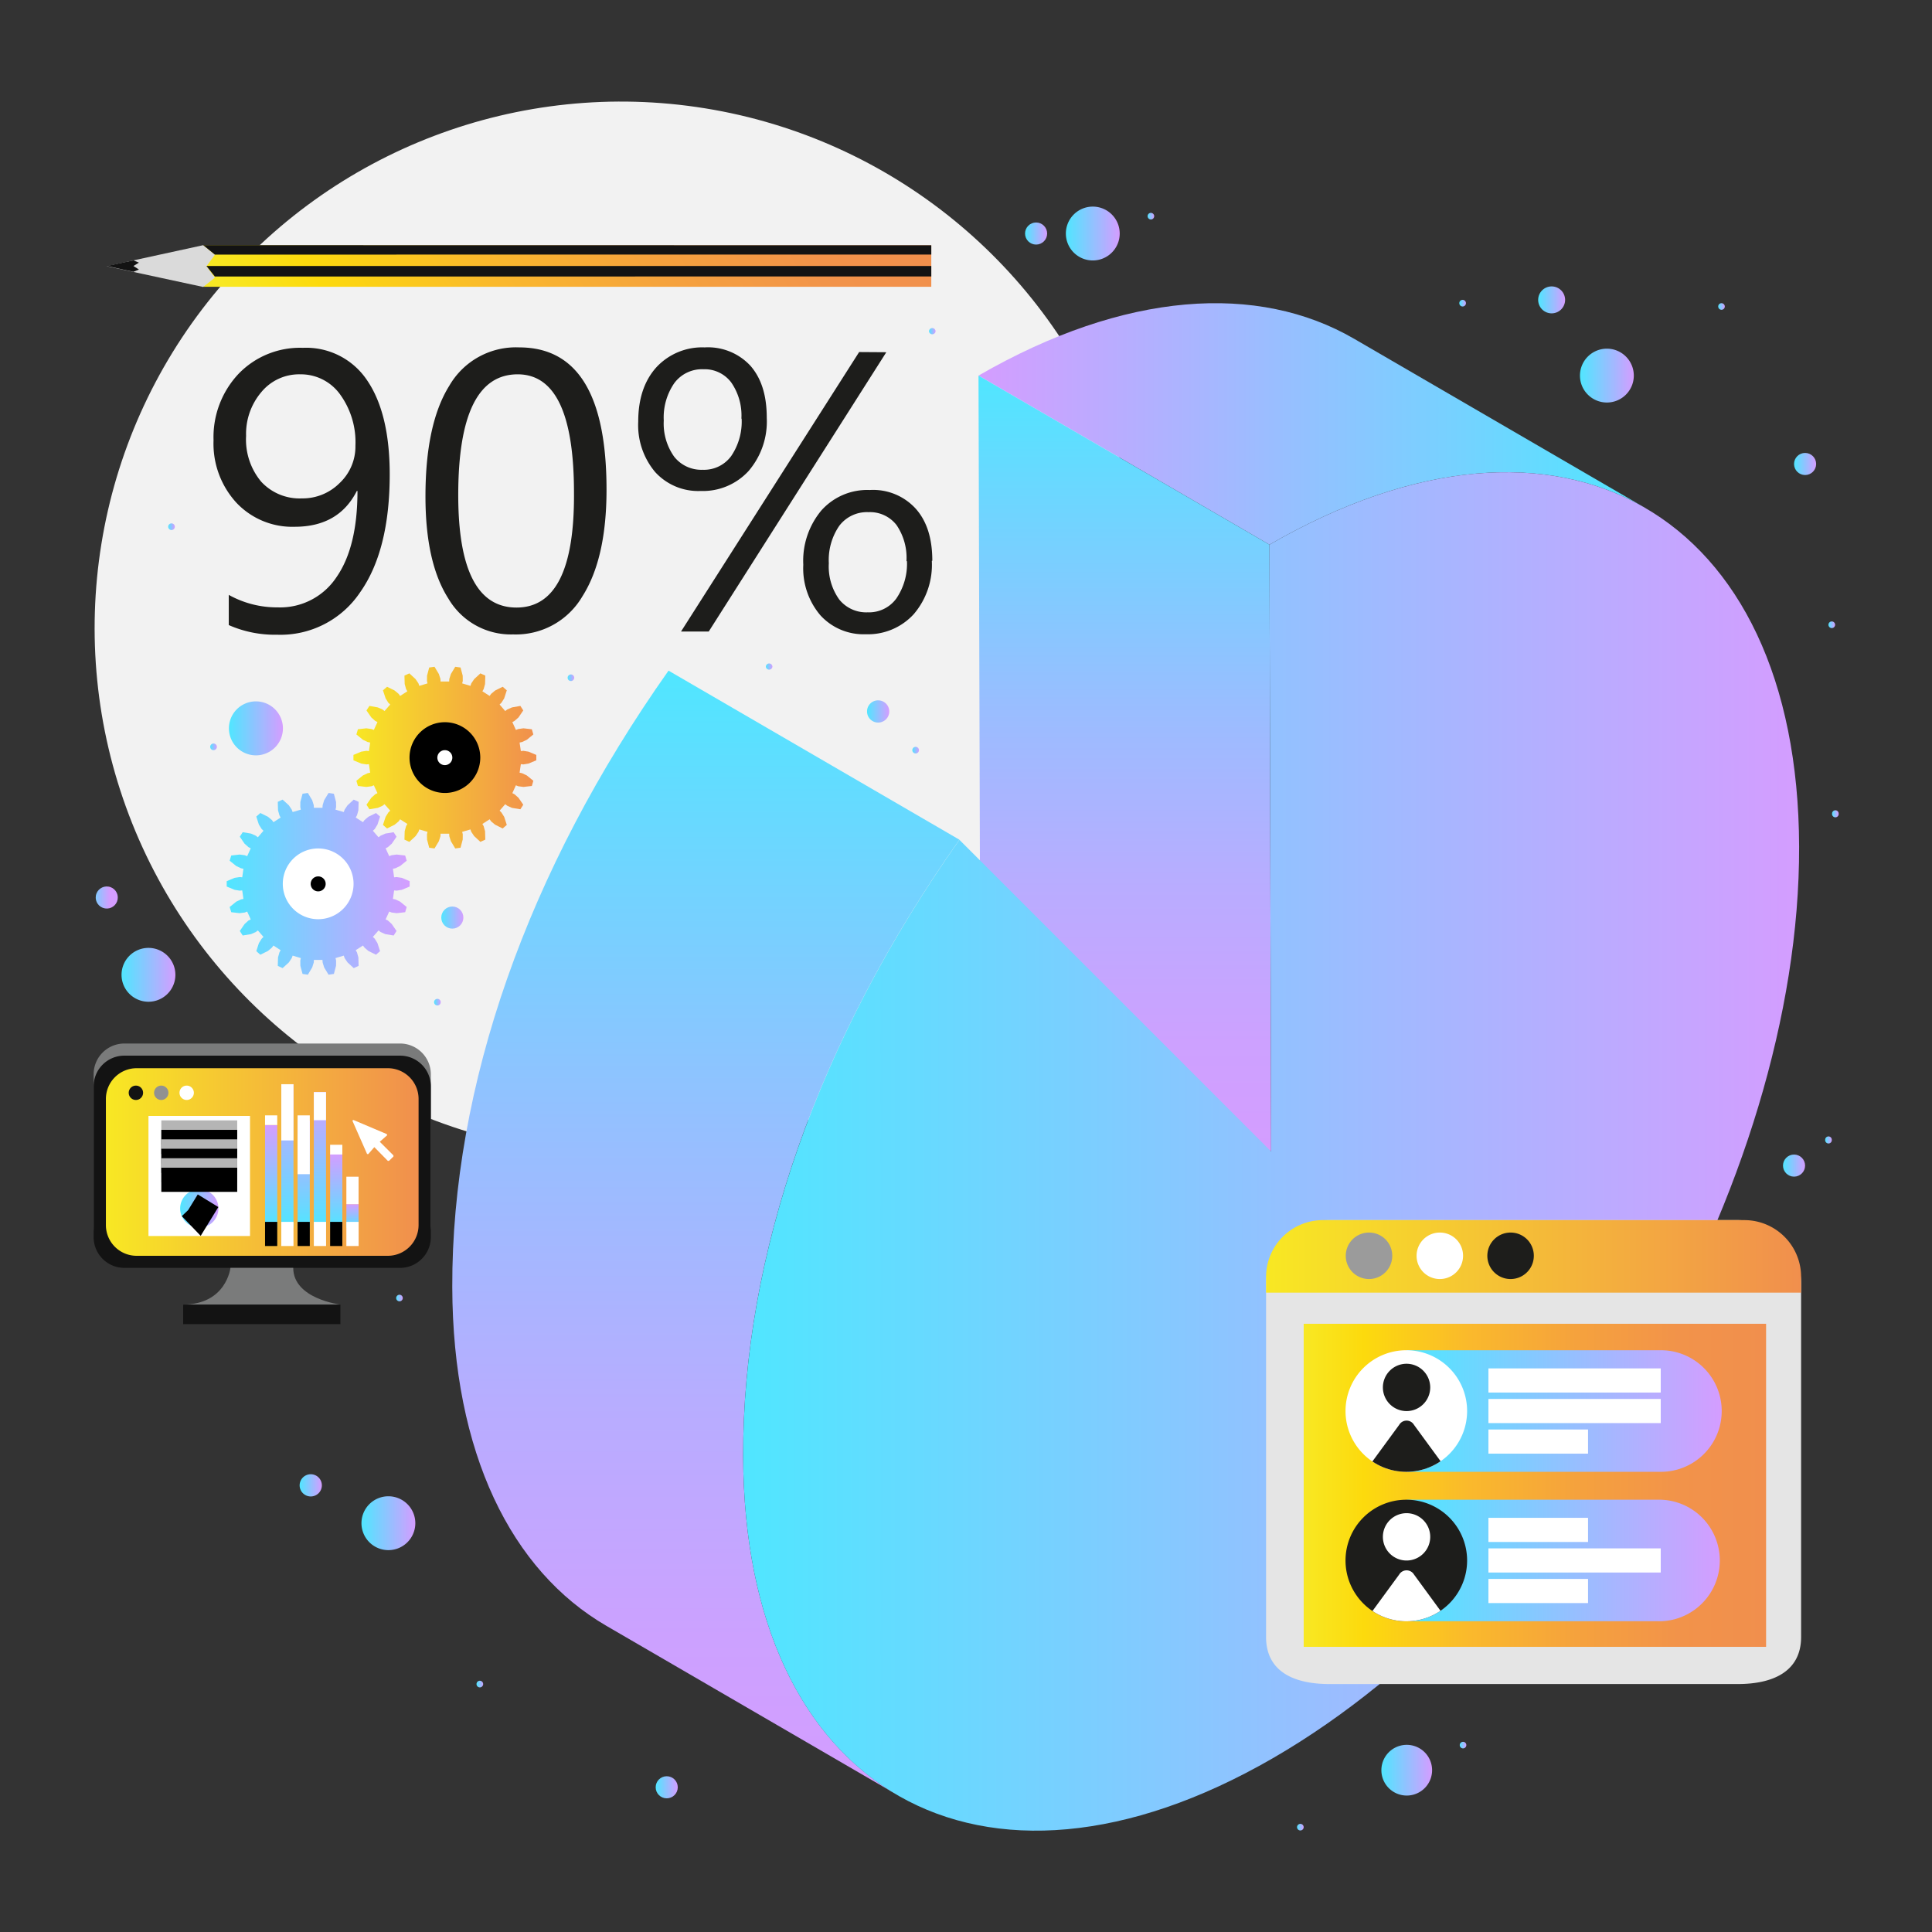 <svg id="Layer_1" data-name="Layer 1" xmlns="http://www.w3.org/2000/svg" xmlns:xlink="http://www.w3.org/1999/xlink" viewBox="0 0 320 320"><rect x="0" y="0" width="320" height="320" fill="#333333" stroke="none"/><defs><style>.cls-1,.cls-56,.cls-61,.cls-62{fill:none;}.cls-2{fill:#f2f2f2;}.cls-3{isolation:isolate;}.cls-4{fill:url(#Sfumatura_senza_nome_22);}.cls-5{fill:url(#Sfumatura_senza_nome_29);}.cls-6{fill:url(#Sfumatura_senza_nome_28);}.cls-7{fill:url(#Sfumatura_senza_nome_27);}.cls-8{fill:#1d1d1b;}.cls-9{fill:url(#Sfumatura_senza_nome_27-2);}.cls-10{fill:url(#Sfumatura_senza_nome_27-3);}.cls-11{fill:url(#Sfumatura_senza_nome_27-4);}.cls-12{fill:url(#Sfumatura_senza_nome_27-5);}.cls-13{fill:url(#Sfumatura_senza_nome_27-6);}.cls-14{fill:url(#Sfumatura_senza_nome_27-7);}.cls-15{fill:url(#Sfumatura_senza_nome_27-8);}.cls-16{fill:url(#Sfumatura_senza_nome_27-9);}.cls-17{fill:url(#Sfumatura_senza_nome_27-10);}.cls-18{fill:url(#Sfumatura_senza_nome_27-11);}.cls-19{fill:url(#Sfumatura_senza_nome_27-12);}.cls-20{fill:url(#Sfumatura_senza_nome_27-13);}.cls-21{fill:url(#Sfumatura_senza_nome_27-14);}.cls-22{fill:url(#Sfumatura_senza_nome_27-15);}.cls-23{fill:url(#Sfumatura_senza_nome_27-16);}.cls-24{fill:url(#Sfumatura_senza_nome_27-17);}.cls-25{fill:url(#Sfumatura_senza_nome_27-18);}.cls-26{fill:url(#Sfumatura_senza_nome_27-19);}.cls-27{fill:url(#Sfumatura_senza_nome_27-20);}.cls-28{fill:url(#Sfumatura_senza_nome_27-21);}.cls-29{fill:url(#Sfumatura_senza_nome_27-22);}.cls-30{fill:url(#Sfumatura_senza_nome_27-23);}.cls-31{fill:url(#Sfumatura_senza_nome_27-24);}.cls-32{fill:url(#Sfumatura_senza_nome_27-25);}.cls-33{fill:url(#Sfumatura_senza_nome_27-26);}.cls-34{fill:url(#Sfumatura_senza_nome_27-27);}.cls-35{fill:url(#Sfumatura_senza_nome_27-28);}.cls-36{fill:url(#Sfumatura_senza_nome_27-29);}.cls-37{fill:url(#Sfumatura_senza_nome_27-30);}.cls-38{fill:url(#Sfumatura_senza_nome_27-31);}.cls-39{fill:url(#Sfumatura_senza_nome_27-32);}.cls-40{fill:url(#Sfumatura_senza_nome_27-33);}.cls-41{fill:url(#Sfumatura_senza_nome_27-34);}.cls-42{fill:#fff;}.cls-43{fill:url(#linear-gradient);}.cls-44{fill:#7a7b7b;}.cls-45{fill:#131313;}.cls-46{fill:url(#linear-gradient-2);}.cls-47{fill:#919191;}.cls-48{fill:#e5e5e5;}.cls-49{fill:url(#linear-gradient-3);}.cls-50{fill:url(#Sfumatura_senza_nome_3);}.cls-51{fill:url(#Sfumatura_senza_nome_27-35);}.cls-52{fill:url(#Sfumatura_senza_nome_27-36);}.cls-53{fill:#9b9b9b;}.cls-54{clip-path:url(#clip-path);}.cls-55{clip-path:url(#clip-path-2);}.cls-56{stroke:#fff;}.cls-56,.cls-61,.cls-62{stroke-miterlimit:10;stroke-width:4px;}.cls-57{fill:url(#Sfumatura_senza_nome_3-2);}.cls-58{fill:#dadada;}.cls-59{clip-path:url(#clip-path-3);}.cls-60{fill:url(#Sfumatura_senza_nome_27-37);}.cls-61{stroke:#000;}.cls-62{stroke:#b5b5b5;}.cls-63{fill:url(#Sfumatura_senza_nome_27-38);}.cls-64{fill:url(#Sfumatura_senza_nome_27-39);}.cls-65{fill:url(#Sfumatura_senza_nome_27-40);}.cls-66{fill:url(#Sfumatura_senza_nome_27-41);}.cls-67{fill:url(#Sfumatura_senza_nome_27-42);}.cls-68{fill:url(#Sfumatura_senza_nome_27-43);}</style><linearGradient id="Sfumatura_senza_nome_22" x1="162.07" y1="70.21" x2="272.48" y2="70.21" gradientUnits="userSpaceOnUse"><stop offset="0" stop-color="#d49dff"/><stop offset="0.16" stop-color="#bfa9ff"/><stop offset="1" stop-color="#50e6ff"/></linearGradient><linearGradient id="Sfumatura_senza_nome_29" x1="186.31" y1="190.7" x2="186.31" y2="62.21" gradientUnits="userSpaceOnUse"><stop offset="0" stop-color="#d49dff"/><stop offset="0.14" stop-color="#cda1ff"/><stop offset="0.34" stop-color="#b9acff"/><stop offset="0.58" stop-color="#98beff"/><stop offset="0.85" stop-color="#6bd7ff"/><stop offset="1" stop-color="#50e6ff"/></linearGradient><linearGradient id="Sfumatura_senza_nome_28" x1="116.91" y1="297.28" x2="116.91" y2="111.08" gradientUnits="userSpaceOnUse"><stop offset="0" stop-color="#d49dff"/><stop offset="0.14" stop-color="#cca1ff"/><stop offset="0.35" stop-color="#b7adff"/><stop offset="0.6" stop-color="#94c0ff"/><stop offset="0.89" stop-color="#64dbff"/><stop offset="1" stop-color="#50e6ff"/></linearGradient><linearGradient id="Sfumatura_senza_nome_27" x1="123.09" y1="190.7" x2="297.99" y2="190.7" gradientUnits="userSpaceOnUse"><stop offset="0" stop-color="#50e6ff"/><stop offset="1" stop-color="#d49dff"/></linearGradient><linearGradient id="Sfumatura_senza_nome_27-2" x1="261.69" y1="-2090.95" x2="270.61" y2="-2090.95" gradientTransform="matrix(1, 0, 0, -1, 0, -2028.74)" xlink:href="#Sfumatura_senza_nome_27"/><linearGradient id="Sfumatura_senza_nome_27-3" x1="254.78" y1="-2078.41" x2="259.24" y2="-2078.41" gradientTransform="matrix(1, 0, 0, -1, 0, -2028.74)" xlink:href="#Sfumatura_senza_nome_27"/><linearGradient id="Sfumatura_senza_nome_27-4" x1="20.13" y1="-2190.18" x2="29.05" y2="-2190.18" gradientTransform="matrix(1, 0, 0, -1, 0, -2028.74)" xlink:href="#Sfumatura_senza_nome_27"/><linearGradient id="Sfumatura_senza_nome_27-5" x1="59.87" y1="-2281.03" x2="68.79" y2="-2281.03" gradientTransform="matrix(1, 0, 0, -1, 0, -2028.74)" xlink:href="#Sfumatura_senza_nome_27"/><linearGradient id="Sfumatura_senza_nome_27-6" x1="176.54" y1="-2067.42" x2="185.46" y2="-2067.42" gradientTransform="matrix(1, 0, 0, -1, 0, -2028.74)" xlink:href="#Sfumatura_senza_nome_27"/><linearGradient id="Sfumatura_senza_nome_27-7" x1="37.92" y1="-2149.37" x2="46.84" y2="-2149.37" gradientTransform="matrix(1, 0, 0, -1, 0, -2028.74)" xlink:href="#Sfumatura_senza_nome_27"/><linearGradient id="Sfumatura_senza_nome_27-8" x1="228.78" y1="-2321.98" x2="237.17" y2="-2321.98" gradientTransform="matrix(1, 0, 0, -1, 0, -2028.74)" xlink:href="#Sfumatura_senza_nome_27"/><linearGradient id="Sfumatura_senza_nome_27-9" x1="169.77" y1="-2067.42" x2="173.44" y2="-2067.42" gradientTransform="matrix(1, 0, 0, -1, 0, -2028.74)" xlink:href="#Sfumatura_senza_nome_27"/><linearGradient id="Sfumatura_senza_nome_27-10" x1="297.15" y1="-2105.59" x2="300.82" y2="-2105.59" gradientTransform="matrix(1, 0, 0, -1, 0, -2028.74)" xlink:href="#Sfumatura_senza_nome_27"/><linearGradient id="Sfumatura_senza_nome_27-11" x1="73.09" y1="-2180.71" x2="76.76" y2="-2180.71" gradientTransform="matrix(1, 0, 0, -1, 0, -2028.74)" xlink:href="#Sfumatura_senza_nome_27"/><linearGradient id="Sfumatura_senza_nome_27-12" x1="15.84" y1="-2177.39" x2="19.51" y2="-2177.39" gradientTransform="matrix(0.16, 0.99, 0.99, -0.16, 2164.12, -217.58)" xlink:href="#Sfumatura_senza_nome_27"/><linearGradient id="Sfumatura_senza_nome_27-13" x1="190.08" y1="-2064.54" x2="191.17" y2="-2064.54" gradientTransform="matrix(1, 0, 0, -1, 0, -2028.74)" xlink:href="#Sfumatura_senza_nome_27"/><linearGradient id="Sfumatura_senza_nome_27-14" x1="284.59" y1="-2079.5" x2="285.68" y2="-2079.5" gradientTransform="matrix(1, 0, 0, -1, 0, -2028.74)" xlink:href="#Sfumatura_senza_nome_27"/><linearGradient id="Sfumatura_senza_nome_27-15" x1="303.4" y1="-2163.49" x2="304.49" y2="-2163.49" gradientTransform="matrix(1, 0, 0, -1, 0, -2028.74)" xlink:href="#Sfumatura_senza_nome_27"/><linearGradient id="Sfumatura_senza_nome_27-16" x1="241.78" y1="-2078.95" x2="242.87" y2="-2078.95" gradientTransform="matrix(1, 0, 0, -1, 0, -2028.74)" xlink:href="#Sfumatura_senza_nome_27"/><linearGradient id="Sfumatura_senza_nome_27-17" x1="302.85" y1="-2132.22" x2="303.95" y2="-2132.22" gradientTransform="matrix(1, 0, 0, -1, 0, -2028.74)" xlink:href="#Sfumatura_senza_nome_27"/><linearGradient id="Sfumatura_senza_nome_27-18" x1="151.11" y1="-2152.98" x2="152.21" y2="-2152.98" gradientTransform="matrix(1, 0, 0, -1, 0, -2028.74)" xlink:href="#Sfumatura_senza_nome_27"/><linearGradient id="Sfumatura_senza_nome_27-19" x1="241.78" y1="-2317.78" x2="242.87" y2="-2317.78" gradientTransform="matrix(1, 0, 0, -1, 0, -2028.74)" xlink:href="#Sfumatura_senza_nome_27"/><linearGradient id="Sfumatura_senza_nome_27-20" x1="214.83" y1="-2331.37" x2="215.93" y2="-2331.37" gradientTransform="matrix(1, 0, 0, -1, 0, -2028.74)" xlink:href="#Sfumatura_senza_nome_27"/><linearGradient id="Sfumatura_senza_nome_27-21" x1="302.31" y1="-2217.51" x2="303.4" y2="-2217.51" gradientTransform="matrix(1, 0, 0, -1, 0, -2028.74)" xlink:href="#Sfumatura_senza_nome_27"/><linearGradient id="Sfumatura_senza_nome_27-22" x1="126.85" y1="-2139.17" x2="127.94" y2="-2139.17" gradientTransform="matrix(1, 0, 0, -1, 0, -2028.74)" xlink:href="#Sfumatura_senza_nome_27"/><linearGradient id="Sfumatura_senza_nome_27-23" x1="94.02" y1="-2141" x2="95.11" y2="-2141" gradientTransform="matrix(1, 0, 0, -1, 0, -2028.74)" xlink:href="#Sfumatura_senza_nome_27"/><linearGradient id="Sfumatura_senza_nome_27-24" x1="71.9" y1="-2194.73" x2="73" y2="-2194.73" gradientTransform="matrix(1, 0, 0, -1, 0, -2028.74)" xlink:href="#Sfumatura_senza_nome_27"/><linearGradient id="Sfumatura_senza_nome_27-25" x1="79" y1="-2307.67" x2="80.09" y2="-2307.67" gradientTransform="matrix(1, 0, 0, -1, 0, -2028.74)" xlink:href="#Sfumatura_senza_nome_27"/><linearGradient id="Sfumatura_senza_nome_27-26" x1="65.62" y1="-2243.74" x2="66.71" y2="-2243.74" gradientTransform="matrix(1, 0, 0, -1, 0, -2028.74)" xlink:href="#Sfumatura_senza_nome_27"/><linearGradient id="Sfumatura_senza_nome_27-27" x1="34.83" y1="-2152.44" x2="35.92" y2="-2152.44" gradientTransform="matrix(1, 0, 0, -1, 0, -2028.74)" xlink:href="#Sfumatura_senza_nome_27"/><linearGradient id="Sfumatura_senza_nome_27-28" x1="153.87" y1="-2083.62" x2="154.96" y2="-2083.62" gradientTransform="matrix(1, 0, 0, -1, 0, -2028.74)" xlink:href="#Sfumatura_senza_nome_27"/><linearGradient id="Sfumatura_senza_nome_27-29" x1="27.86" y1="-2115.98" x2="28.95" y2="-2115.98" gradientTransform="matrix(1, 0, 0, -1, 0, -2028.74)" xlink:href="#Sfumatura_senza_nome_27"/><linearGradient id="Sfumatura_senza_nome_27-30" x1="143.61" y1="-2146.59" x2="147.28" y2="-2146.59" gradientTransform="matrix(1, 0, 0, -1, 0, -2028.74)" xlink:href="#Sfumatura_senza_nome_27"/><linearGradient id="Sfumatura_senza_nome_27-31" x1="49.63" y1="-2274.76" x2="53.3" y2="-2274.76" gradientTransform="matrix(1, 0, 0, -1, 0, -2028.74)" xlink:href="#Sfumatura_senza_nome_27"/><linearGradient id="Sfumatura_senza_nome_27-32" x1="295.32" y1="-2221.8" x2="298.98" y2="-2221.8" gradientTransform="matrix(1, 0, 0, -1, 0, -2028.74)" xlink:href="#Sfumatura_senza_nome_27"/><linearGradient id="Sfumatura_senza_nome_27-33" x1="108.6" y1="-2324.76" x2="112.27" y2="-2324.76" gradientTransform="matrix(1, 0, 0, -1, 0, -2028.74)" xlink:href="#Sfumatura_senza_nome_27"/><linearGradient id="Sfumatura_senza_nome_27-34" x1="37.56" y1="146.39" x2="67.85" y2="146.39" xlink:href="#Sfumatura_senza_nome_27"/><linearGradient id="linear-gradient" x1="58.54" y1="125.48" x2="88.83" y2="125.48" gradientUnits="userSpaceOnUse"><stop offset="0" stop-color="#f8e823"/><stop offset="1" stop-color="#f18f4d"/></linearGradient><linearGradient id="linear-gradient-2" x1="17.54" y1="-2221.18" x2="69.33" y2="-2221.18" gradientTransform="matrix(1, 0, 0, -1, 0, -2028.74)" xlink:href="#linear-gradient"/><linearGradient id="linear-gradient-3" x1="209.7" y1="208.09" x2="298.32" y2="208.09" xlink:href="#linear-gradient"/><linearGradient id="Sfumatura_senza_nome_3" x1="215.93" y1="246.02" x2="292.52" y2="246.02" gradientUnits="userSpaceOnUse"><stop offset="0" stop-color="#f8e823"/><stop offset="0.13" stop-color="#fcda0d"/><stop offset="0.36" stop-color="#fab92c"/><stop offset="0.59" stop-color="#f5a23d"/><stop offset="0.81" stop-color="#f2934a"/><stop offset="1" stop-color="#f18f4d"/></linearGradient><linearGradient id="Sfumatura_senza_nome_27-35" x1="232.97" y1="258.46" x2="285.13" y2="258.46" xlink:href="#Sfumatura_senza_nome_27"/><linearGradient id="Sfumatura_senza_nome_27-36" x1="232.97" y1="233.71" x2="285.13" y2="233.71" xlink:href="#Sfumatura_senza_nome_27"/><clipPath id="clip-path"><path class="cls-1" d="M243,233.71A10.07,10.07,0,1,1,233,223.64,10.07,10.07,0,0,1,243,233.71Z"/></clipPath><clipPath id="clip-path-2"><path class="cls-1" d="M243,258.46A10.07,10.07,0,1,1,233,248.4,10.07,10.07,0,0,1,243,258.46Z"/></clipPath><linearGradient id="Sfumatura_senza_nome_3-2" x1="-1462.57" y1="-3057.84" x2="-1357.78" y2="-3057.84" gradientTransform="matrix(0.84, -0.55, -0.55, -0.84, -391.76, -3288.12)" xlink:href="#Sfumatura_senza_nome_3"/><clipPath id="clip-path-3"><rect class="cls-1" x="24.59" y="184.19" width="16.82" height="20.53"/></clipPath><linearGradient id="Sfumatura_senza_nome_27-37" x1="29.84" y1="200.16" x2="36.18" y2="200.16" xlink:href="#Sfumatura_senza_nome_27"/><linearGradient id="Sfumatura_senza_nome_27-38" x1="44.91" y1="203.33" x2="44.91" y2="186.35" xlink:href="#Sfumatura_senza_nome_27"/><linearGradient id="Sfumatura_senza_nome_27-39" x1="47.6" y1="203.33" x2="47.6" y2="179.58" xlink:href="#Sfumatura_senza_nome_27"/><linearGradient id="Sfumatura_senza_nome_27-40" x1="50.3" y1="203.33" x2="50.3" y2="185.63" xlink:href="#Sfumatura_senza_nome_27"/><linearGradient id="Sfumatura_senza_nome_27-41" x1="52.99" y1="203.33" x2="52.99" y2="180.86" xlink:href="#Sfumatura_senza_nome_27"/><linearGradient id="Sfumatura_senza_nome_27-42" x1="55.69" y1="203.33" x2="55.69" y2="191.08" xlink:href="#Sfumatura_senza_nome_27"/><linearGradient id="Sfumatura_senza_nome_27-43" x1="58.39" y1="203.33" x2="58.39" y2="199.45" xlink:href="#Sfumatura_senza_nome_27"/></defs><circle class="cls-2" cx="102.87" cy="104.03" r="87.2" transform="translate(-16.25 188.96) rotate(-80.81)"/><g class="cls-3"><path class="cls-4" d="M224.3,56.12l48.18,28c-15.9-9.24-37.92-7.94-62.22,6.09l-48.19-28C186.38,48.18,208.4,46.88,224.3,56.12Z"/><polygon class="cls-5" points="210.54 190.7 162.36 162.69 162.07 62.21 210.26 90.21 210.54 190.7"/><path class="cls-6" d="M148.6,297.28l-48.18-28c-15.7-9.13-25.43-28.53-25.51-56.1-.1-33.29,12.43-69,35.82-102.1l48.18,28c-23.39,33.11-35.91,68.81-35.82,102.11C123.17,268.76,132.9,288.15,148.6,297.28Z"/><path class="cls-7" d="M210.26,90.21c48.29-27.88,87.57-5.5,87.73,50s-38.87,123.09-87.16,151-87.58,5.5-87.74-50c-.09-33.3,12.43-69,35.82-102.11l51.63,51.62Z"/></g><path class="cls-8" d="M64.55,78.54q0,12.63-4.92,19.59a15.87,15.87,0,0,1-13.74,7,18.88,18.88,0,0,1-8-1.6v-5A16.39,16.39,0,0,0,46,100.6a11.18,11.18,0,0,0,9.73-5q3.48-5,3.48-14.28H59.1q-3,5.92-10.26,5.93a12.72,12.72,0,0,1-9.7-4,14.47,14.47,0,0,1-3.77-10.33,15.29,15.29,0,0,1,4.14-11,14.11,14.11,0,0,1,10.64-4.31A12.14,12.14,0,0,1,60.81,63Q64.54,68.48,64.55,78.54Zm-5.68-4.72a13.48,13.48,0,0,0-2.56-8.52A8,8,0,0,0,49.7,62a8.1,8.1,0,0,0-6.41,2.94,10.69,10.69,0,0,0-2.53,7.26,10.88,10.88,0,0,0,2.5,7.58A8.65,8.65,0,0,0,50,82.55,8.65,8.65,0,0,0,56.26,80,8.29,8.29,0,0,0,58.87,73.82Z"/><path class="cls-8" d="M100.46,81.1q0,11.39-4,17.68A12.77,12.77,0,0,1,85,105.08a12,12,0,0,1-10.73-5.93q-3.8-5.93-3.8-16.93,0-12,3.95-18.33A12.73,12.73,0,0,1,86,57.54Q100.46,57.54,100.46,81.1Zm-5.39.52Q95.07,62,85.74,62,75.9,62,75.9,82q0,18.63,9.65,18.63T95.07,81.62Z"/><path class="cls-8" d="M127,69.21A12.59,12.59,0,0,1,124,78a10.26,10.26,0,0,1-7.94,3.32,9.63,9.63,0,0,1-7.55-3.14,12.07,12.07,0,0,1-2.8-8.34q0-5.67,3-9a10.33,10.33,0,0,1,8-3.3,9.58,9.58,0,0,1,7.6,3.06C126.14,62.71,127,65.55,127,69.21Zm-4.2.13a9.59,9.59,0,0,0-1.69-6,5.5,5.5,0,0,0-4.6-2.18,5.71,5.71,0,0,0-4.82,2.29,10,10,0,0,0-1.75,6.2,9.47,9.47,0,0,0,1.73,6,5.73,5.73,0,0,0,4.71,2.16,5.58,5.58,0,0,0,4.72-2.26A10.16,10.16,0,0,0,122.84,69.34Zm24-11L117.39,104.6H112.8l29.5-46.29Zm7.54,34.56a12.57,12.57,0,0,1-3,8.83,10.26,10.26,0,0,1-7.94,3.32,9.66,9.66,0,0,1-7.52-3.14,12,12,0,0,1-2.83-8.37,13,13,0,0,1,3-9,10.19,10.19,0,0,1,8-3.38,9.54,9.54,0,0,1,7.62,3.09C153.52,86.32,154.42,89.19,154.42,92.87Zm-4.2.06a9.63,9.63,0,0,0-1.65-6,5.55,5.55,0,0,0-4.64-2.13,5.75,5.75,0,0,0-4.84,2.26,10,10,0,0,0-1.73,6.2,9.36,9.36,0,0,0,1.72,6,5.72,5.72,0,0,0,4.72,2.13,5.6,5.6,0,0,0,4.72-2.26A10.15,10.15,0,0,0,150.22,92.93Z"/><path class="cls-9" d="M266.15,57.75a4.46,4.46,0,1,1-4.46,4.46A4.46,4.46,0,0,1,266.15,57.75Z"/><path class="cls-10" d="M257,47.44a2.23,2.23,0,1,1-2.23,2.23A2.23,2.23,0,0,1,257,47.44Z"/><path class="cls-11" d="M24.59,157a4.46,4.46,0,1,1-4.46,4.46A4.46,4.46,0,0,1,24.59,157Z"/><path class="cls-12" d="M64.33,247.83a4.46,4.46,0,1,1-4.46,4.46A4.46,4.46,0,0,1,64.33,247.83Z"/><path class="cls-13" d="M181,34.22a4.46,4.46,0,1,1-4.46,4.46A4.46,4.46,0,0,1,181,34.22Z"/><path class="cls-14" d="M42.38,116.17a4.47,4.47,0,1,1-4.46,4.46A4.46,4.46,0,0,1,42.38,116.17Z"/><path class="cls-15" d="M233,289a4.2,4.2,0,1,1-4.2,4.2A4.2,4.2,0,0,1,233,289Z"/><circle class="cls-16" cx="171.61" cy="38.68" r="1.83"/><circle class="cls-17" cx="298.98" cy="76.85" r="1.83"/><circle class="cls-18" cx="74.92" cy="151.98" r="1.83"/><circle class="cls-19" cx="17.68" cy="148.65" r="1.83" transform="translate(-131.88 142.29) rotate(-80.78)"/><path class="cls-20" d="M190.62,35.26a.55.55,0,0,1,.55.54.55.55,0,0,1-.55.55.55.55,0,0,1-.54-.55A.54.54,0,0,1,190.62,35.26Z"/><path class="cls-21" d="M285.13,50.22a.55.55,0,0,1,.55.54.55.55,0,0,1-.55.55.55.55,0,0,1-.54-.55A.54.54,0,0,1,285.13,50.22Z"/><path class="cls-22" d="M304,134.21a.54.54,0,0,1,.54.54.55.55,0,1,1-1.09,0A.54.54,0,0,1,304,134.21Z"/><path class="cls-23" d="M242.33,49.67a.55.55,0,0,1,0,1.09.55.55,0,1,1,0-1.09Z"/><path class="cls-24" d="M303.4,102.93a.55.55,0,1,1-.55.55A.55.55,0,0,1,303.4,102.93Z"/><path class="cls-25" d="M151.66,123.7a.55.55,0,1,1-.55.55A.55.55,0,0,1,151.66,123.7Z"/><path class="cls-26" d="M242.33,288.5a.54.54,0,0,1,.54.54.55.55,0,0,1-.54.55.55.55,0,0,1-.55-.55A.55.55,0,0,1,242.33,288.5Z"/><path class="cls-27" d="M215.38,302.09a.55.55,0,0,1,.55.54.55.55,0,0,1-1.1,0A.55.55,0,0,1,215.38,302.09Z"/><path class="cls-28" d="M302.85,188.23a.54.54,0,0,1,.55.54.55.55,0,1,1-1.09,0A.54.54,0,0,1,302.85,188.23Z"/><path class="cls-29" d="M127.39,109.89a.55.55,0,0,1,.55.55.55.55,0,0,1-1.09,0A.55.55,0,0,1,127.39,109.89Z"/><path class="cls-30" d="M94.56,111.71a.55.55,0,0,1,.55.55.55.55,0,0,1-.55.54.54.54,0,0,1-.54-.54A.55.55,0,0,1,94.56,111.71Z"/><path class="cls-31" d="M72.45,165.44a.55.55,0,1,1-.55.55A.55.55,0,0,1,72.45,165.44Z"/><path class="cls-32" d="M79.55,278.39a.55.55,0,0,1,0,1.09.55.55,0,1,1,0-1.09Z"/><path class="cls-33" d="M66.17,214.45a.55.55,0,0,1,.54.55.54.54,0,0,1-.54.54.55.55,0,0,1-.55-.54A.55.55,0,0,1,66.17,214.45Z"/><path class="cls-34" d="M35.37,123.15a.55.55,0,1,1,0,1.1.55.55,0,0,1,0-1.1Z"/><path class="cls-35" d="M154.42,54.34a.55.55,0,0,1,.54.55.55.55,0,0,1-1.09,0A.55.55,0,0,1,154.42,54.34Z"/><path class="cls-36" d="M28.41,86.69a.55.55,0,1,1-.55.55A.55.55,0,0,1,28.41,86.69Z"/><path class="cls-37" d="M145.45,116a1.84,1.84,0,1,1-1.84,1.84A1.83,1.83,0,0,1,145.45,116Z"/><path class="cls-38" d="M51.46,244.18A1.84,1.84,0,1,1,49.63,246,1.84,1.84,0,0,1,51.46,244.18Z"/><circle class="cls-39" cx="297.15" cy="193.06" r="1.83"/><circle class="cls-40" cx="110.43" cy="296.03" r="1.83"/><polygon class="cls-41" points="65.7 147.52 66.56 147.38 67.85 146.84 67.85 145.95 66.56 145.4 65.7 145.27 65.28 145.31 65.08 143.9 65.49 143.81 66.27 143.44 67.36 142.56 67.11 141.7 65.71 141.54 64.86 141.65 64.47 141.81 63.87 140.51 64.25 140.31 64.89 139.74 65.68 138.59 65.2 137.84 63.82 138.07 63.03 138.42 62.7 138.68 61.76 137.6 62.07 137.31 62.52 136.58 62.95 135.25 62.28 134.66 61.02 135.28 60.37 135.83 60.12 136.18 58.92 135.41 59.13 135.04 59.36 134.21 59.4 132.81 58.59 132.44 57.56 133.39 57.08 134.1 56.94 134.5 55.57 134.1 55.67 133.69 55.66 132.83 55.3 131.47 54.42 131.34 53.69 132.54 53.44 133.37 53.41 133.79 51.99 133.79 51.97 133.37 51.71 132.54 50.99 131.34 50.11 131.47 49.75 132.83 49.74 133.69 49.83 134.1 48.47 134.5 48.32 134.1 47.85 133.39 46.81 132.44 46.01 132.81 46.05 134.21 46.28 135.04 46.48 135.41 45.29 136.18 45.04 135.83 44.38 135.28 43.12 134.66 42.45 135.25 42.88 136.58 43.34 137.31 43.64 137.6 42.71 138.68 42.37 138.42 41.58 138.07 40.2 137.84 39.72 138.59 40.51 139.74 41.15 140.31 41.53 140.51 40.94 141.81 40.54 141.65 39.69 141.54 38.3 141.7 38.04 142.56 39.13 143.44 39.91 143.81 40.32 143.9 40.12 145.31 39.7 145.27 38.85 145.4 37.55 145.95 37.55 146.84 38.85 147.38 39.7 147.52 40.12 147.48 40.32 148.89 39.91 148.97 39.13 149.34 38.04 150.23 38.3 151.09 39.69 151.25 40.54 151.14 40.94 150.98 41.53 152.28 41.15 152.47 40.51 153.05 39.72 154.2 40.2 154.95 41.58 154.72 42.37 154.37 42.71 154.11 43.64 155.18 43.34 155.48 42.88 156.21 42.45 157.54 43.12 158.13 44.38 157.51 45.04 156.95 45.29 156.61 46.48 157.38 46.28 157.75 46.05 158.58 46.01 159.98 46.81 160.35 47.85 159.4 48.32 158.69 48.47 158.28 49.83 158.69 49.74 159.1 49.75 159.96 50.11 161.31 50.99 161.44 51.71 160.24 51.97 159.42 51.99 158.99 53.41 158.99 53.44 159.42 53.69 160.24 54.42 161.44 55.3 161.31 55.66 159.96 55.67 159.1 55.57 158.69 56.94 158.28 57.08 158.69 57.56 159.4 58.59 160.35 59.4 159.98 59.36 158.58 59.13 157.75 58.92 157.38 60.12 156.61 60.37 156.95 61.02 157.51 62.28 158.13 62.95 157.54 62.52 156.21 62.07 155.48 61.76 155.18 62.7 154.11 63.03 154.37 63.82 154.72 65.2 154.95 65.68 154.2 64.89 153.05 64.25 152.47 63.87 152.28 64.47 150.98 64.86 151.14 65.71 151.25 67.11 151.09 67.36 150.23 66.27 149.34 65.49 148.97 65.08 148.89 65.28 147.48 65.7 147.52"/><path class="cls-42" d="M58.56,146.39a5.86,5.86,0,1,1-5.86-5.86A5.86,5.86,0,0,1,58.56,146.39Z"/><path d="M53.94,146.39a1.24,1.24,0,1,1-1.24-1.23A1.23,1.23,0,0,1,53.94,146.39Z"/><polygon class="cls-43" points="86.69 126.61 87.54 126.47 88.83 125.93 88.83 125.04 87.54 124.5 86.69 124.36 86.27 124.4 86.06 122.99 86.48 122.9 87.26 122.53 88.34 121.65 88.09 120.79 86.7 120.63 85.84 120.75 85.45 120.9 84.86 119.6 85.23 119.4 85.88 118.83 86.67 117.67 86.19 116.92 84.8 117.17 84.02 117.51 83.68 117.77 82.75 116.69 83.05 116.4 83.51 115.67 83.94 114.34 83.26 113.75 82.01 114.37 81.35 114.92 81.1 115.27 79.9 114.5 80.11 114.13 80.34 113.3 80.38 111.9 79.57 111.53 78.54 112.48 78.06 113.19 77.92 113.6 76.55 113.19 76.65 112.78 76.64 111.92 76.28 110.56 75.4 110.44 74.68 111.64 74.42 112.46 74.4 112.88 72.97 112.88 72.95 112.46 72.69 111.64 71.97 110.44 71.09 110.56 70.73 111.92 70.72 112.78 70.81 113.19 69.45 113.6 69.31 113.19 68.83 112.48 67.8 111.53 66.99 111.9 67.03 113.3 67.26 114.13 67.47 114.5 66.27 115.27 66.02 114.92 65.36 114.37 64.11 113.75 63.43 114.34 63.87 115.67 64.32 116.4 64.63 116.69 63.69 117.77 63.36 117.51 62.57 117.17 61.19 116.92 60.7 117.67 61.5 118.83 62.14 119.4 62.52 119.6 61.92 120.9 61.53 120.75 60.67 120.63 59.28 120.79 59.03 121.65 60.11 122.53 60.89 122.9 61.31 122.99 61.11 124.4 60.68 124.36 59.83 124.5 58.54 125.04 58.54 125.93 59.83 126.47 60.68 126.61 61.11 126.57 61.31 127.98 60.89 128.07 60.11 128.44 59.03 129.32 59.28 130.18 60.67 130.34 61.53 130.23 61.92 130.07 62.52 131.37 62.14 131.56 61.5 132.14 60.7 133.29 61.19 134.04 62.57 133.81 63.36 133.46 63.69 133.2 64.63 134.27 64.32 134.57 63.87 135.3 63.43 136.63 64.11 137.22 65.36 136.6 66.02 136.05 66.27 135.7 67.47 136.47 67.26 136.84 67.03 137.67 66.99 139.07 67.8 139.44 68.83 138.49 69.31 137.78 69.45 137.38 70.81 137.78 70.72 138.19 70.73 139.05 71.09 140.41 71.97 140.53 72.69 139.33 72.95 138.51 72.97 138.09 74.4 138.09 74.42 138.51 74.68 139.33 75.4 140.53 76.28 140.41 76.64 139.05 76.65 138.19 76.55 137.78 77.92 137.38 78.06 137.78 78.54 138.49 79.57 139.44 80.38 139.07 80.34 137.67 80.11 136.84 79.9 136.47 81.1 135.7 81.35 136.05 82.01 136.6 83.26 137.22 83.94 136.63 83.51 135.3 83.05 134.57 82.75 134.27 83.68 133.2 84.02 133.46 84.8 133.81 86.19 134.04 86.67 133.29 85.88 132.14 85.23 131.56 84.86 131.37 85.45 130.07 85.84 130.23 86.7 130.34 88.09 130.18 88.34 129.32 87.26 128.44 86.48 128.07 86.06 127.98 86.27 126.57 86.69 126.61"/><path d="M79.55,125.49a5.86,5.86,0,1,1-5.86-5.87A5.86,5.86,0,0,1,79.55,125.49Z"/><path class="cls-42" d="M74.92,125.48a1.24,1.24,0,1,1-1.23-1.23A1.23,1.23,0,0,1,74.92,125.48Z"/><path class="cls-44" d="M71.36,202.91A5.1,5.1,0,0,1,66.28,208H20.58a5.09,5.09,0,0,1-5.07-5.08v-25a5.09,5.09,0,0,1,5.07-5.08h45.7a5.1,5.1,0,0,1,5.08,5.08Z"/><path class="cls-45" d="M71.36,204.94A5.1,5.1,0,0,1,66.28,210H20.58a5.09,5.09,0,0,1-5.07-5.08v-25a5.08,5.08,0,0,1,5.07-5.07h45.7a5.09,5.09,0,0,1,5.08,5.07Z"/><path class="cls-46" d="M69.33,202.91A5.1,5.1,0,0,1,64.25,208H22.62a5.09,5.09,0,0,1-5.08-5.08V182a5.09,5.09,0,0,1,5.08-5.07H64.25A5.09,5.09,0,0,1,69.33,182v20.95Z"/><path class="cls-44" d="M38.17,210s-.68,6.07-7.83,6.07h26s-7.77-.94-7.77-6.07Z"/><rect class="cls-45" x="30.34" y="216.09" width="26.04" height="3.23"/><path class="cls-45" d="M23.7,181a1.19,1.19,0,1,1-1.19-1.19A1.19,1.19,0,0,1,23.7,181Z"/><path class="cls-47" d="M27.9,181a1.19,1.19,0,1,1-1.19-1.19A1.19,1.19,0,0,1,27.9,181Z"/><path class="cls-42" d="M32.11,181a1.19,1.19,0,1,1-2.38,0,1.19,1.19,0,1,1,2.38,0Z"/><path class="cls-48" d="M298.32,271.13c0,5.76-4.71,7.8-10.47,7.8H220.17c-5.76,0-10.47-2-10.47-7.8V212.56a10.5,10.5,0,0,1,10.47-10.47h67.68a10.5,10.5,0,0,1,10.47,10.47Z"/><path class="cls-49" d="M288.94,202.09H219.09a9.42,9.42,0,0,0-9.39,9.39v2.62h88.62v-2.62A9.4,9.4,0,0,0,288.94,202.09Z"/><rect class="cls-50" x="215.93" y="219.26" width="76.59" height="53.51"/><path class="cls-51" d="M275.07,248.4H233v20.13h42.1a10.07,10.07,0,0,0,0-20.13Z"/><path class="cls-52" d="M275.07,223.64H233v20.14h42.1a10.07,10.07,0,0,0,0-20.14Z"/><path class="cls-53" d="M230.6,208a3.85,3.85,0,1,1-3.84-3.85A3.84,3.84,0,0,1,230.6,208Z"/><path class="cls-42" d="M242.33,208a3.85,3.85,0,1,1-3.85-3.85A3.84,3.84,0,0,1,242.33,208Z"/><path class="cls-8" d="M254.05,208a3.85,3.85,0,1,1-3.84-3.85A3.84,3.84,0,0,1,254.05,208Z"/><path class="cls-42" d="M243,233.71A10.07,10.07,0,1,1,233,223.64,10.07,10.07,0,0,1,243,233.71Z"/><g class="cls-54"><path class="cls-8" d="M234.2,236a1.42,1.42,0,0,0-2.45,0l-7.61,10.39c-.67.93-.12,1.68,1.23,1.68h15.2c1.36,0,1.91-.75,1.23-1.68Z"/><path class="cls-8" d="M236.89,229.79a3.92,3.92,0,1,1-3.92-3.91A3.93,3.93,0,0,1,236.89,229.79Z"/></g><path class="cls-8" d="M243,258.46A10.07,10.07,0,1,1,233,248.4,10.07,10.07,0,0,1,243,258.46Z"/><g class="cls-55"><path class="cls-42" d="M234.2,260.79a1.43,1.43,0,0,0-2.45,0l-7.61,10.39c-.67.93-.12,1.69,1.23,1.69h15.2c1.36,0,1.91-.76,1.23-1.69Z"/><path class="cls-42" d="M236.89,254.55a3.92,3.92,0,1,1-3.92-3.92A3.92,3.92,0,0,1,236.89,254.55Z"/></g><line class="cls-56" x1="246.53" y1="228.65" x2="275.07" y2="228.65"/><line class="cls-56" x1="246.53" y1="233.71" x2="275.07" y2="233.71"/><line class="cls-56" x1="246.53" y1="238.77" x2="263.03" y2="238.77"/><line class="cls-56" x1="246.53" y1="253.4" x2="263.03" y2="253.4"/><line class="cls-56" x1="246.53" y1="258.46" x2="275.07" y2="258.46"/><line class="cls-56" x1="246.53" y1="263.52" x2="263.03" y2="263.52"/><polygon class="cls-57" points="154.25 40.63 154.25 47.5 33.71 47.5 33.71 40.63 154.25 40.63"/><polygon class="cls-58" points="33.65 47.53 35.59 45.99 34.2 44.1 35.59 42.2 33.66 40.61 17.68 44.09 33.65 47.53"/><polygon class="cls-45" points="22.1 45.02 23.01 44.64 22.1 44.06 23.01 43.5 22.1 43.13 17.68 44.06 22.1 45.02"/><polygon class="cls-45" points="34.2 44.06 154.25 44.06 154.25 45.79 35.59 45.8 34.2 44.06"/><polygon class="cls-45" points="35.59 42.17 33.66 40.61 154.25 40.63 154.25 42.16 35.59 42.17"/><g class="cls-59"><rect class="cls-42" x="24.59" y="184.83" width="16.82" height="21.65"/><path class="cls-60" d="M29.84,200.16A3.17,3.17,0,1,1,33,203.33,3.17,3.17,0,0,1,29.84,200.16Z"/><polyline class="cls-61" points="31.56 200.05 32.89 201.44 34.46 198.88"/><line class="cls-62" x1="26.72" y1="187.57" x2="39.29" y2="187.57"/><line class="cls-61" x1="26.72" y1="189.14" x2="39.29" y2="189.14"/><line class="cls-62" x1="26.72" y1="190.71" x2="39.29" y2="190.71"/><line class="cls-61" x1="26.72" y1="192.27" x2="39.29" y2="192.27"/><line class="cls-62" x1="26.72" y1="193.84" x2="39.29" y2="193.84"/><line class="cls-61" x1="26.72" y1="195.41" x2="39.29" y2="195.41"/></g><rect class="cls-63" x="43.9" y="186.35" width="2.02" height="16.99"/><rect class="cls-64" x="46.59" y="179.58" width="2.02" height="23.75"/><rect class="cls-65" x="49.29" y="185.63" width="2.02" height="17.71"/><rect class="cls-66" x="51.98" y="180.86" width="2.02" height="22.47"/><rect class="cls-67" x="54.68" y="191.08" width="2.02" height="12.25"/><rect class="cls-68" x="57.37" y="199.45" width="2.02" height="3.88"/><rect class="cls-42" x="43.9" y="184.74" width="2.02" height="1.6"/><rect class="cls-42" x="46.59" y="179.58" width="2.02" height="9.31"/><rect class="cls-42" x="51.98" y="180.89" width="2.02" height="4.65"/><rect class="cls-42" x="54.68" y="189.61" width="2.02" height="1.61"/><rect class="cls-42" x="57.37" y="194.9" width="2.02" height="4.55"/><rect class="cls-42" x="49.29" y="184.74" width="2.02" height="9.74"/><line class="cls-61" x1="43.9" y1="204.38" x2="45.92" y2="204.38"/><line class="cls-56" x1="46.59" y1="204.38" x2="48.61" y2="204.38"/><line class="cls-61" x1="49.29" y1="204.38" x2="51.31" y2="204.38"/><line class="cls-56" x1="51.98" y1="204.38" x2="54.01" y2="204.38"/><line class="cls-61" x1="54.68" y1="204.38" x2="56.7" y2="204.38"/><line class="cls-56" x1="57.37" y1="204.38" x2="59.4" y2="204.38"/><path class="cls-42" d="M64.33,192.27a.14.14,0,0,1-.1,0L62,190l-1,1.15a.11.11,0,0,1-.12,0,.12.12,0,0,1-.11-.08L58.4,185.7a.14.14,0,0,1,.18-.18l5.43,2.3a.14.14,0,0,1,.09.11.15.15,0,0,1,0,.13l-1.2,1.05,2.26,2.25a.15.15,0,0,1,0,.1.21.21,0,0,1,0,.1l-.68.67A.13.13,0,0,1,64.33,192.27Z"/></svg>